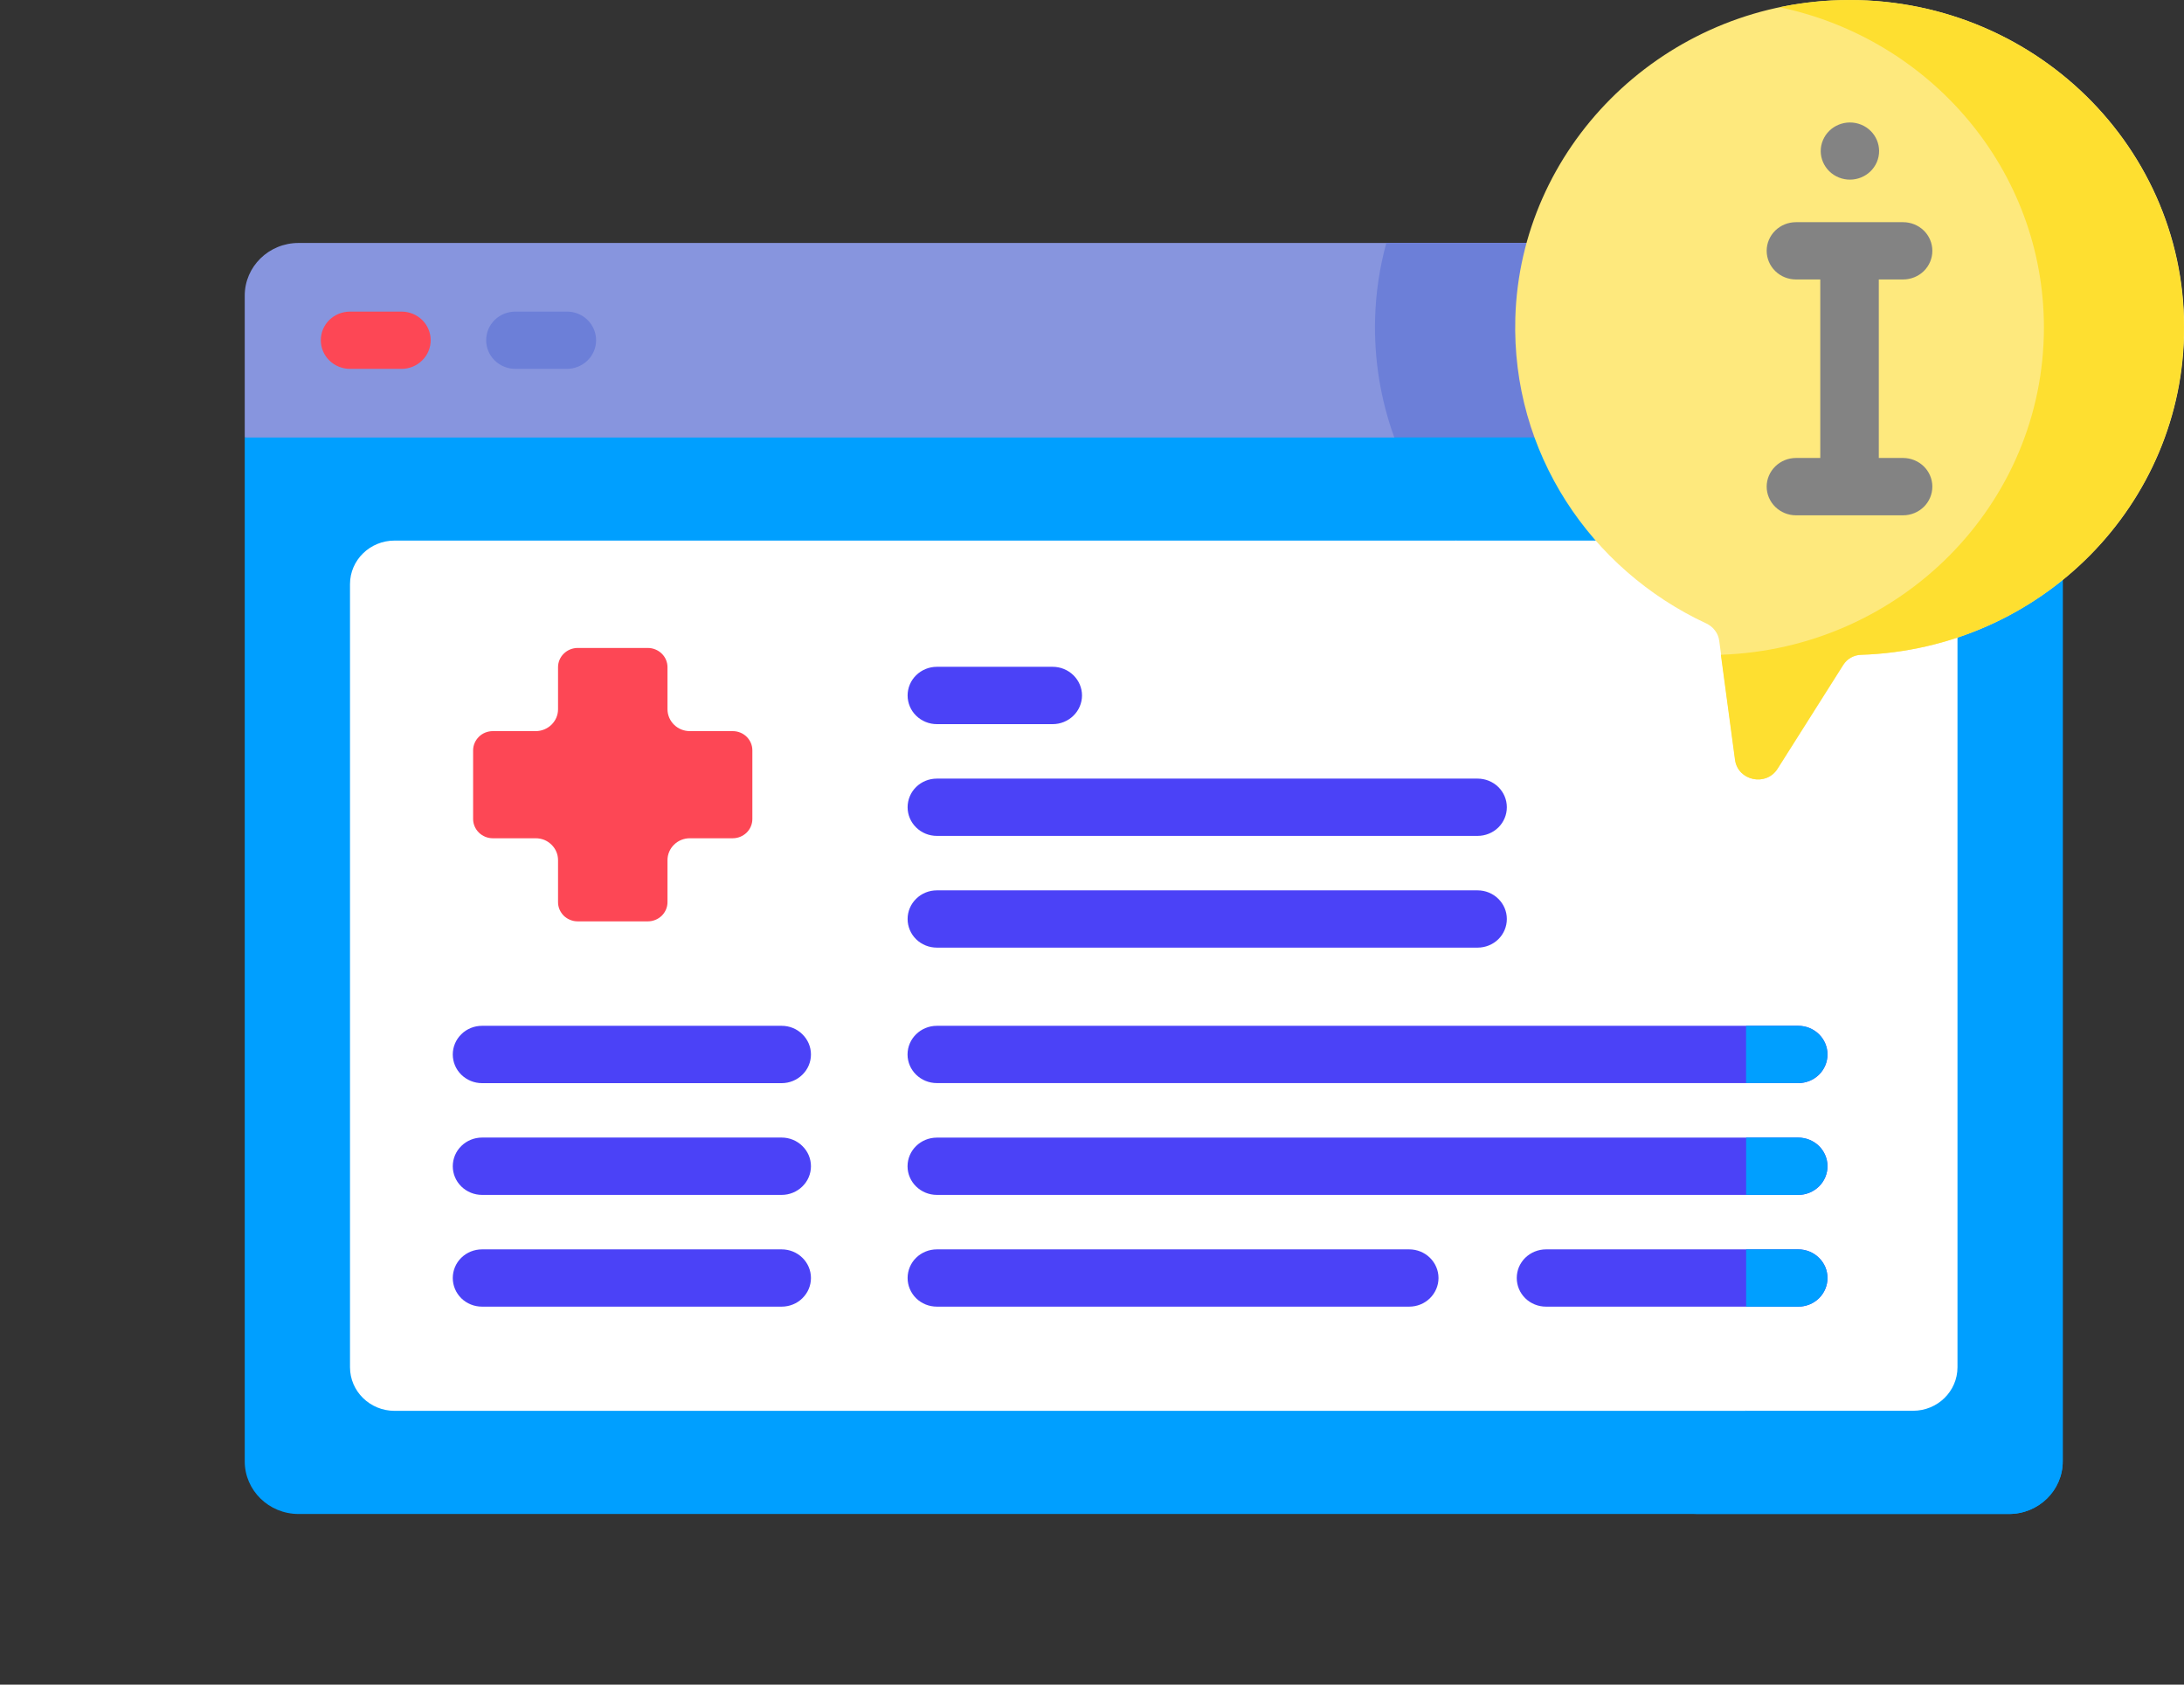 <svg xmlns="http://www.w3.org/2000/svg" width="35" height="27" viewBox="0 0 35 27" fill="none"><rect x="0" y="0" width="35" height="27" fill="#333333" stroke="none"/><g clip-path="url(#clip0_631_5679)"><path d="M33.057 4.738V7.012L18.799 7.816L3.922 7.012V4.738C3.922 4.272 4.308 3.894 4.784 3.894H32.196C32.343 3.894 32.48 3.929 32.601 3.993C32.739 4.065 32.854 4.172 32.935 4.303C33.015 4.434 33.058 4.585 33.057 4.738Z" fill="#8795DE"></path><path d="M32.757 5.249C32.757 5.85 32.652 6.446 32.447 7.012L23.744 7.537L22.345 7.012C22.128 6.415 22.018 5.769 22.037 5.096C22.049 4.69 22.109 4.286 22.217 3.894H32.196C32.343 3.894 32.481 3.929 32.602 3.993C32.705 4.404 32.757 4.826 32.757 5.249Z" fill="#6C7FD8"></path><path d="M33.057 7.012V23.421C33.057 23.887 32.672 24.265 32.196 24.265H4.784C4.308 24.265 3.922 23.887 3.922 23.421V7.012H33.057Z" fill="#009FFF"></path><path d="M32.447 7.012C31.727 8.991 29.829 10.421 27.579 10.495C27.523 10.497 27.467 10.513 27.418 10.541C27.368 10.569 27.327 10.608 27.297 10.656L26.243 12.322C26.06 12.611 25.608 12.515 25.563 12.178L25.28 10.072C23.917 9.498 22.847 8.387 22.346 7.012H32.447Z" fill="#009FFF"></path><path d="M27.983 7.011V23.421C27.983 23.887 27.597 24.265 27.121 24.265H32.194C32.67 24.265 33.056 23.887 33.056 23.421V7.011H27.983Z" fill="#009FFF"></path><path d="M30.462 9.284L27.983 22.612H6.323C5.929 22.612 5.609 22.299 5.609 21.913V9.362C5.609 8.977 5.929 8.664 6.323 8.664L23.324 8.664L30.462 9.284Z" fill="white"></path><path d="M31.37 8.664H23.326C23.792 9.196 24.361 9.631 25 9.945C25.178 10.032 25.297 10.203 25.323 10.396L25.562 12.178C25.608 12.515 26.06 12.611 26.243 12.322L27.297 10.656C27.327 10.609 27.368 10.569 27.417 10.541C27.467 10.513 27.522 10.497 27.579 10.495C27.715 10.491 27.85 10.481 27.985 10.467V22.611H30.657C31.051 22.611 31.37 22.299 31.37 21.913L31.37 8.664Z" fill="white"></path><path d="M29.351 0.008C26.581 0.151 24.363 2.381 24.284 5.096C24.221 7.255 25.49 9.13 27.346 9.993C27.401 10.019 27.449 10.058 27.485 10.107C27.522 10.155 27.545 10.212 27.552 10.272L27.808 12.178C27.854 12.515 28.305 12.61 28.488 12.321L29.542 10.656C29.603 10.56 29.708 10.499 29.823 10.495C32.7 10.402 35.003 8.089 35.003 5.249C35.003 2.256 32.444 -0.153 29.351 0.008Z" fill="#FEE97D"></path><path d="M29.347 0.008C29.069 0.022 28.792 0.059 28.519 0.116C30.939 0.622 32.755 2.728 32.755 5.249C32.755 8.088 30.453 10.398 27.578 10.494L27.804 12.178C27.85 12.515 28.302 12.61 28.485 12.322L29.538 10.656C29.599 10.56 29.704 10.499 29.82 10.495C32.697 10.402 34.999 8.089 34.999 5.249C34.999 2.256 32.44 -0.153 29.347 0.008Z" fill="#FEDF30"></path><path d="M11.743 11.718H11.055C10.96 11.718 10.869 11.681 10.802 11.615C10.735 11.549 10.697 11.46 10.697 11.367V10.693C10.697 10.612 10.664 10.533 10.605 10.476C10.546 10.418 10.466 10.385 10.382 10.385H9.258C9.174 10.385 9.094 10.418 9.035 10.476C8.976 10.533 8.943 10.612 8.943 10.693V11.367C8.943 11.413 8.934 11.458 8.916 11.501C8.898 11.543 8.871 11.582 8.838 11.615C8.805 11.647 8.765 11.673 8.722 11.691C8.678 11.709 8.632 11.718 8.584 11.718H7.897C7.814 11.718 7.734 11.75 7.675 11.808C7.616 11.866 7.582 11.944 7.582 12.026V13.127C7.582 13.208 7.616 13.287 7.675 13.345C7.734 13.402 7.814 13.435 7.897 13.435H8.584C8.632 13.435 8.678 13.444 8.722 13.461C8.765 13.479 8.805 13.505 8.838 13.538C8.871 13.57 8.898 13.609 8.916 13.652C8.934 13.694 8.943 13.74 8.943 13.786V14.459C8.943 14.499 8.951 14.54 8.967 14.577C8.983 14.614 9.006 14.648 9.035 14.677C9.064 14.705 9.099 14.728 9.137 14.743C9.175 14.759 9.216 14.767 9.258 14.767H10.382C10.424 14.767 10.464 14.759 10.503 14.743C10.541 14.728 10.575 14.705 10.605 14.677C10.634 14.648 10.657 14.614 10.673 14.577C10.689 14.54 10.697 14.499 10.697 14.459V13.786C10.697 13.693 10.735 13.603 10.802 13.538C10.869 13.472 10.96 13.435 11.055 13.435H11.743C11.826 13.435 11.906 13.402 11.965 13.345C12.024 13.287 12.057 13.208 12.057 13.127V12.026C12.057 11.944 12.024 11.866 11.965 11.808C11.906 11.75 11.826 11.718 11.743 11.718ZM6.434 5.912H5.61C5.485 5.912 5.366 5.864 5.278 5.777C5.19 5.691 5.141 5.574 5.141 5.453C5.141 5.331 5.19 5.214 5.278 5.128C5.366 5.042 5.485 4.994 5.61 4.994H6.434C6.558 4.994 6.677 5.042 6.765 5.128C6.853 5.214 6.902 5.331 6.902 5.453C6.902 5.574 6.853 5.691 6.765 5.777C6.677 5.864 6.558 5.912 6.434 5.912Z" fill="#FD4755"></path><path d="M9.084 5.912H8.26C8.136 5.912 8.016 5.864 7.928 5.777C7.84 5.691 7.791 5.574 7.791 5.453C7.791 5.331 7.84 5.214 7.928 5.128C8.016 5.042 8.136 4.994 8.26 4.994H9.084C9.208 4.993 9.328 5.042 9.416 5.128C9.503 5.214 9.553 5.331 9.553 5.453C9.553 5.574 9.504 5.691 9.416 5.777C9.328 5.863 9.208 5.912 9.084 5.912Z" fill="#6C7FD8"></path><path d="M16.87 11.606H15.014C14.889 11.606 14.77 11.557 14.682 11.471C14.594 11.385 14.545 11.268 14.545 11.146C14.545 11.025 14.594 10.908 14.682 10.822C14.77 10.736 14.889 10.687 15.014 10.687H16.87C16.995 10.687 17.114 10.736 17.202 10.822C17.29 10.908 17.34 11.025 17.34 11.146C17.34 11.268 17.29 11.385 17.202 11.471C17.114 11.557 16.995 11.606 16.87 11.606ZM23.679 13.397H15.014C14.889 13.397 14.77 13.349 14.682 13.262C14.594 13.176 14.545 13.06 14.545 12.938C14.545 12.816 14.594 12.699 14.682 12.613C14.77 12.527 14.889 12.479 15.014 12.479H23.679C23.803 12.479 23.923 12.527 24.011 12.613C24.099 12.699 24.148 12.816 24.148 12.938C24.148 13.06 24.099 13.177 24.011 13.263C23.923 13.349 23.803 13.397 23.679 13.397ZM23.679 15.188H15.014C14.889 15.188 14.77 15.14 14.682 15.054C14.594 14.968 14.545 14.851 14.545 14.729C14.545 14.607 14.594 14.491 14.682 14.405C14.77 14.318 14.889 14.27 15.014 14.27H23.679C23.803 14.27 23.923 14.318 24.011 14.405C24.099 14.491 24.148 14.607 24.148 14.729C24.148 14.851 24.099 14.968 24.011 15.054C23.923 15.14 23.803 15.188 23.679 15.188ZM12.527 17.36H7.725C7.6 17.36 7.481 17.311 7.393 17.225C7.305 17.139 7.256 17.022 7.256 16.9C7.256 16.779 7.305 16.662 7.393 16.576C7.481 16.489 7.6 16.441 7.725 16.441H12.527C12.651 16.441 12.771 16.489 12.858 16.576C12.947 16.662 12.996 16.779 12.996 16.9C12.996 17.022 12.947 17.139 12.858 17.225C12.771 17.311 12.651 17.36 12.527 17.36ZM12.527 19.151H7.725C7.6 19.151 7.481 19.102 7.393 19.016C7.305 18.93 7.256 18.813 7.256 18.692C7.256 18.57 7.305 18.453 7.393 18.367C7.481 18.281 7.6 18.232 7.725 18.232H12.527C12.651 18.232 12.771 18.281 12.858 18.367C12.947 18.453 12.996 18.57 12.996 18.692C12.996 18.813 12.947 18.93 12.858 19.016C12.771 19.102 12.651 19.151 12.527 19.151ZM12.527 20.942H7.725C7.6 20.942 7.481 20.894 7.393 20.808C7.305 20.721 7.256 20.605 7.256 20.483C7.256 20.361 7.305 20.244 7.393 20.158C7.481 20.072 7.6 20.024 7.725 20.024H12.527C12.651 20.024 12.771 20.072 12.858 20.158C12.947 20.244 12.996 20.361 12.996 20.483C12.996 20.605 12.947 20.721 12.858 20.808C12.771 20.894 12.651 20.942 12.527 20.942ZM29.287 16.9C29.287 17.022 29.238 17.139 29.15 17.225C29.062 17.311 28.943 17.359 28.818 17.359H15.014C14.755 17.359 14.544 17.154 14.544 16.9C14.544 16.647 14.755 16.441 15.014 16.441H28.818C28.943 16.441 29.062 16.489 29.15 16.576C29.238 16.662 29.287 16.778 29.287 16.9ZM29.287 18.692C29.287 18.813 29.238 18.93 29.15 19.016C29.062 19.102 28.943 19.151 28.818 19.151H15.014C14.755 19.151 14.544 18.945 14.544 18.692C14.544 18.438 14.755 18.233 15.014 18.233H28.818C28.943 18.233 29.062 18.281 29.15 18.367C29.238 18.453 29.287 18.57 29.287 18.692ZM29.287 20.483C29.287 20.605 29.238 20.722 29.15 20.808C29.062 20.894 28.943 20.942 28.818 20.942H24.776C24.651 20.942 24.532 20.894 24.444 20.808C24.356 20.722 24.307 20.605 24.307 20.483C24.307 20.423 24.319 20.363 24.342 20.307C24.366 20.252 24.4 20.201 24.444 20.158C24.488 20.116 24.539 20.082 24.596 20.059C24.653 20.036 24.714 20.024 24.776 20.024H28.818C28.88 20.024 28.941 20.036 28.998 20.059C29.055 20.082 29.107 20.116 29.15 20.159C29.194 20.201 29.228 20.252 29.252 20.307C29.275 20.363 29.287 20.423 29.287 20.483ZM22.584 20.942H15.014C14.889 20.942 14.77 20.894 14.682 20.808C14.594 20.721 14.545 20.605 14.545 20.483C14.545 20.361 14.594 20.244 14.682 20.158C14.77 20.072 14.889 20.024 15.014 20.024H22.584C22.708 20.024 22.827 20.072 22.915 20.158C23.003 20.244 23.053 20.361 23.053 20.483C23.053 20.605 23.003 20.721 22.915 20.808C22.827 20.894 22.708 20.942 22.584 20.942Z" fill="#4B42F7"></path><path d="M29.286 20.483C29.286 20.605 29.237 20.722 29.149 20.808C29.061 20.894 28.942 20.942 28.817 20.942H27.983V20.024H28.817C28.879 20.024 28.94 20.036 28.997 20.059C29.054 20.082 29.105 20.116 29.149 20.159C29.192 20.201 29.227 20.252 29.251 20.308C29.274 20.363 29.286 20.423 29.286 20.483ZM29.286 18.692C29.286 18.814 29.237 18.93 29.149 19.016C29.061 19.102 28.942 19.151 28.817 19.151H27.983V18.232H28.817C28.942 18.233 29.061 18.281 29.149 18.367C29.237 18.453 29.286 18.57 29.286 18.692ZM28.817 17.359H27.982V16.441H28.817C28.942 16.441 29.061 16.489 29.149 16.576C29.237 16.662 29.286 16.778 29.286 16.9C29.286 17.022 29.237 17.139 29.149 17.225C29.061 17.311 28.942 17.359 28.817 17.359Z" fill="#009FFF"></path><path d="M30.498 7.34H30.109V4.479H30.498C30.622 4.479 30.742 4.431 30.83 4.345C30.918 4.259 30.967 4.142 30.967 4.02C30.967 3.898 30.918 3.781 30.83 3.695C30.742 3.609 30.622 3.561 30.498 3.561H28.782C28.657 3.561 28.538 3.609 28.45 3.695C28.362 3.781 28.312 3.898 28.312 4.02C28.312 4.142 28.362 4.259 28.45 4.345C28.538 4.431 28.657 4.479 28.782 4.479H29.171V7.34H28.782C28.657 7.34 28.538 7.389 28.45 7.475C28.362 7.561 28.312 7.678 28.312 7.799C28.312 7.921 28.362 8.038 28.45 8.124C28.538 8.21 28.657 8.259 28.782 8.259H30.498C30.622 8.259 30.742 8.21 30.83 8.124C30.918 8.038 30.967 7.921 30.967 7.799C30.967 7.678 30.918 7.561 30.83 7.475C30.742 7.389 30.622 7.34 30.498 7.34Z" fill="#838383"></path><path d="M30.078 2.597C30.177 2.363 30.064 2.095 29.826 1.998C29.587 1.901 29.313 2.012 29.214 2.246C29.115 2.479 29.229 2.747 29.467 2.844C29.706 2.941 29.979 2.83 30.078 2.597Z" fill="#838383"></path></g><defs><clipPath id="clip0_631_5679"><rect width="35" height="27" fill="white"></rect></clipPath></defs></svg>